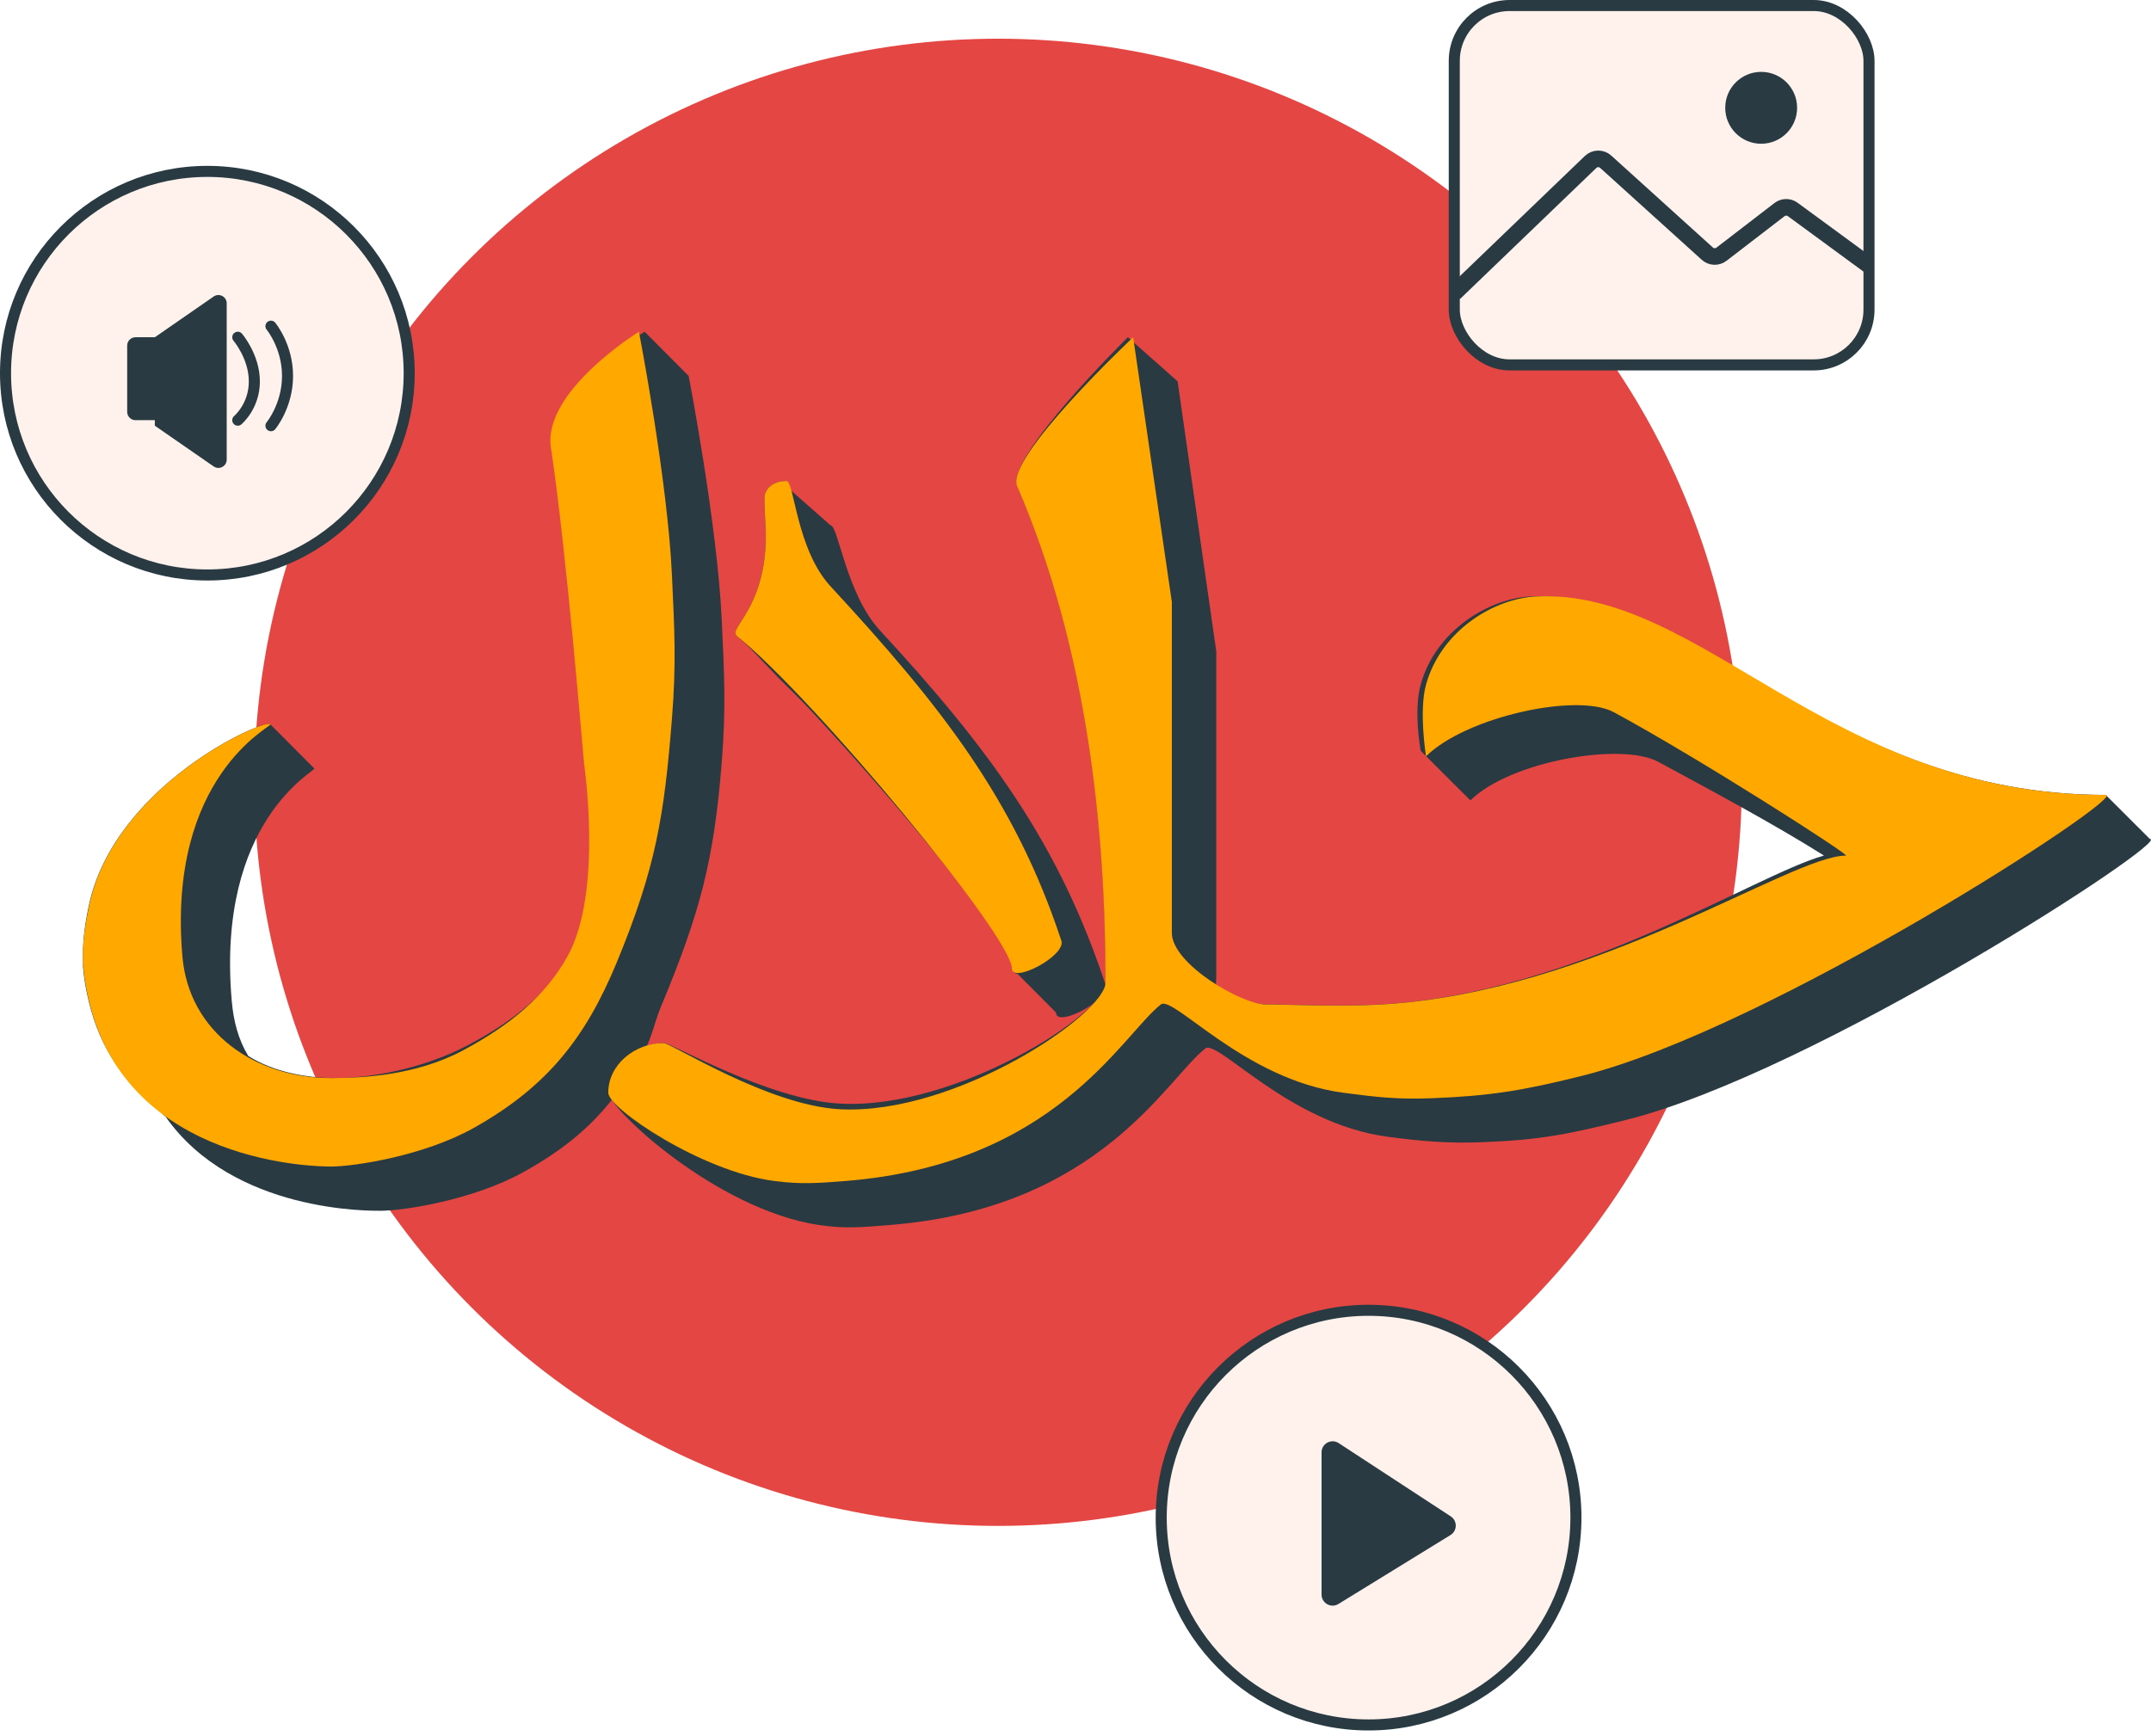 <?xml version="1.0" encoding="UTF-8"?> <svg xmlns="http://www.w3.org/2000/svg" width="389" height="314" viewBox="0 0 389 314" fill="none"> <circle cx="180.5" cy="141.5" r="134.5" fill="#E44643"></circle> <path d="M190.989 183.166L184.024 176.154C183.563 176.127 183.029 175.648 183.029 175.152C183.029 174.953 183.117 174.44 183.029 174.151C181.261 168.148 161.478 144.372 146.216 128.071C144.515 126.254 142.806 124.639 141.241 123.062C138.253 120.054 135.462 116.811 133.281 115.048C131.737 113.796 137.003 110.992 138.256 101.024C138.811 96.612 138.256 94.28 138.256 90.005C138.256 88.8 139.418 87 142.236 87C142.412 87 142.066 87.664 142.236 88.002L150.195 95.014C151.604 95.014 152.992 107.376 159.15 114.047C178.89 135.408 191.482 152.522 199.943 178.158C200.831 180.863 190.989 186.016 190.989 183.166Z" fill="#293A42"></path> <path d="M130.516 138C129.102 155.594 126.675 164.934 119.564 181.999C118.341 184.941 117.943 187.477 116.577 189.999C113.292 191.291 110.604 194.329 110.604 197.999C110.604 198.192 110.453 198.738 110.604 198.999C106.519 204.113 101.675 208.102 94.674 211.999C85.61 217.037 73.057 218.999 68.788 218.999C67.156 218.999 42.179 219.415 29.959 201.999C29.433 201.621 28.48 200.412 27.968 199.999C27.954 199.985 27.982 200.006 27.968 199.999C22.538 195.614 18.131 189.865 16.021 180.999C15.502 178.821 15.169 176.821 15.025 174.999C14.984 174.58 15.039 174.412 15.025 173.999C14.902 170.886 15.229 167.821 16.021 163.999C20.549 142.075 47.646 129.996 48.876 131V131L56.841 139C57.298 139.378 39.065 148.291 41.907 180.999C42.234 184.779 43.111 188.023 44.894 190.999C49.347 193.79 55.12 194.999 60.823 194.999C66.513 194.999 76.145 193.535 84.718 188.999C93.4 184.408 99.625 179.113 103.634 171.999C110.206 160.35 105.626 138 105.626 138C105.626 138 103.298 104.457 100.648 85V84C100.559 83.374 100.736 82.598 100.648 82V81C99.076 70.787 116.577 60 116.577 60V60L124.542 68C124.542 68 129.703 94.659 130.516 112C130.987 121.986 131.315 128.034 130.516 138Z" fill="#293A42"></path> <path d="M293.889 202.616C283.546 205.174 278.567 206.201 267.914 206.605C261.778 206.837 257.012 206.415 250.931 205.607C233.058 203.234 220.193 187.879 217.963 189.651C210.818 195.309 198.85 218.527 161.018 221.564V221.564C156.158 221.954 152.917 222.31 148.03 221.564C129.458 218.732 110.067 200.461 110.067 197.629C109.916 197.369 110.067 197.821 110.067 197.629C110.067 193.976 112.76 190.937 116.061 189.651C117.372 189.145 118.596 188.653 120.057 188.653C121.485 188.653 138.986 198.967 152.027 199.624C172.967 200.677 199.98 183.348 199.98 177.683C199.98 150.783 196.851 117.653 183.996 87.927C181.779 82.81 203.976 61 203.976 61L212.968 68.978L219.961 117.846V176.686C219.961 177.083 219.844 178.277 219.961 178.681C223.31 180.671 227.078 181.672 228.952 181.672C233.235 181.672 242.135 182.124 249.932 181.672C285.073 179.627 316.951 158.406 329.855 154.746C320.959 149.129 308.703 142.56 299.884 137.792C293.219 134.186 273.054 137.692 265.916 144.773L256.925 135.797C256.925 135.797 255.6 128.564 256.925 123.829C259.67 113.964 269.308 108.235 276.906 107.873C306.906 106.463 330.722 143.775 380.805 143.775C380.97 143.775 380.84 143.645 380.805 143.775V143.775L388.798 151.754C393.087 151.754 328.173 194.119 293.889 202.616Z" fill="#293A42"></path> <path d="M121.517 104C120.712 86.63 115.549 60 115.549 60C115.549 60 98.076 70.769 99.634 81C102.45 99.52 105.602 138 105.602 138C105.602 138 109.132 161.331 102.618 173C98.643 180.126 92.324 185.401 83.718 190C75.22 194.544 65.486 195 59.845 195C46.174 195 34.173 186.769 32.988 173C30.171 140.236 49.357 131.372 48.903 131C47.678 129.995 20.574 142.045 16.078 164C14.737 170.54 14.547 174.508 16.078 181C23.127 210.914 57.902 211 59.845 211C64.07 211 76.722 209.053 85.708 204C99.013 196.516 105.93 187.673 111.57 174C118.619 156.906 120.116 147.625 121.517 130C122.316 120.031 121.984 114.003 121.517 104Z" fill="#FFA800"></path> <path d="M257.889 123.838C256.569 128.582 257.889 136.804 257.889 136.804C265.044 129.708 285.183 125.212 291.864 128.825C307.603 137.34 334.712 154.758 333.832 154.758C323.818 154.758 288.521 179.44 249.895 181.688C242.087 182.141 233.2 181.688 228.911 181.688C224.622 181.688 211.924 174.392 211.924 168.722V108.876L204.929 61C204.929 61 181.731 82.802 183.945 87.93C196.818 117.721 199.933 150.747 199.933 177.699C199.933 183.376 172.931 201.695 151.969 200.64C138.91 199.981 121.422 188.67 119.993 188.67C114.845 188.67 110 192.539 110 197.647C110 200.486 126.85 211.892 139.978 213.606C144.885 214.251 148.102 213.997 152.968 213.606V213.606C190.851 210.562 202.77 187.359 209.925 181.688C212.159 179.913 224.996 195.268 242.9 197.647C248.99 198.456 252.751 198.878 258.888 198.645C269.555 198.24 275.517 197.226 285.868 194.655C320.205 186.14 385.092 143.786 380.797 143.786C330.645 143.786 307.916 106.46 277.874 107.879C270.259 108.229 260.645 113.951 257.889 123.838Z" fill="#FFA800"></path> <path d="M191.942 170.153C192.839 172.866 182.994 178.02 182.994 175.162C182.994 169.446 147.411 126.477 133.282 115.052C131.734 113.795 136.998 111.022 138.254 101.026C138.81 96.601 138.254 94.286 138.254 90.005C138.254 88.79 139.406 87 142.23 87C143.643 87 144.013 99.346 150.184 106.035C169.975 127.464 183.463 144.444 191.942 170.153Z" fill="#FFA800"></path> <circle cx="37.5" cy="67.5" r="36.5" fill="#FFF2EC" stroke="#293A42" stroke-width="2"></circle> <path fill-rule="evenodd" clip-rule="evenodd" d="M38.64 53.633L28 61V60.999H24.504C23.673 60.999 23 61.673 23 62.503V74.496C23 75.326 23.673 75.999 24.504 75.999H28V77L38.64 84.366C39.638 85.057 41 84.343 41 83.13V54.87C41 53.657 39.638 52.943 38.64 53.633Z" fill="#293A42"></path> <path d="M43 61C43 61 46 64.5 46 69C46 73.5 43 76 43 76" stroke="#293A42" stroke-width="2" stroke-linecap="round"></path> <path d="M49 59C49 59 52 62.6 52 68C52 73.4 49 77 49 77" stroke="#293A42" stroke-width="2" stroke-linecap="round"></path> <circle cx="247.5" cy="274.5" r="37.5" fill="#FFF2EC" stroke="#293A42" stroke-width="2"></circle> <path d="M239 288.421V262.697C239 261.108 240.764 260.154 242.094 261.023L262.362 274.275C263.589 275.077 263.564 276.884 262.315 277.652L242.048 290.124C240.716 290.944 239 289.986 239 288.421Z" fill="#293A42"></path> <rect x="263" y="1" width="75" height="65" rx="10" fill="#FFF2EC" stroke="#293A42" stroke-width="2"></rect> <path d="M263 53L287.655 29.293C288.413 28.565 289.604 28.547 290.383 29.252L308.762 45.88C309.479 46.529 310.557 46.572 311.323 45.982L321.809 37.916C322.515 37.373 323.494 37.362 324.211 37.888L338 48" stroke="#293A42" stroke-width="3"></path> <circle cx="318.5" cy="19.5" r="6.5" fill="#293A42"></circle> </svg> 